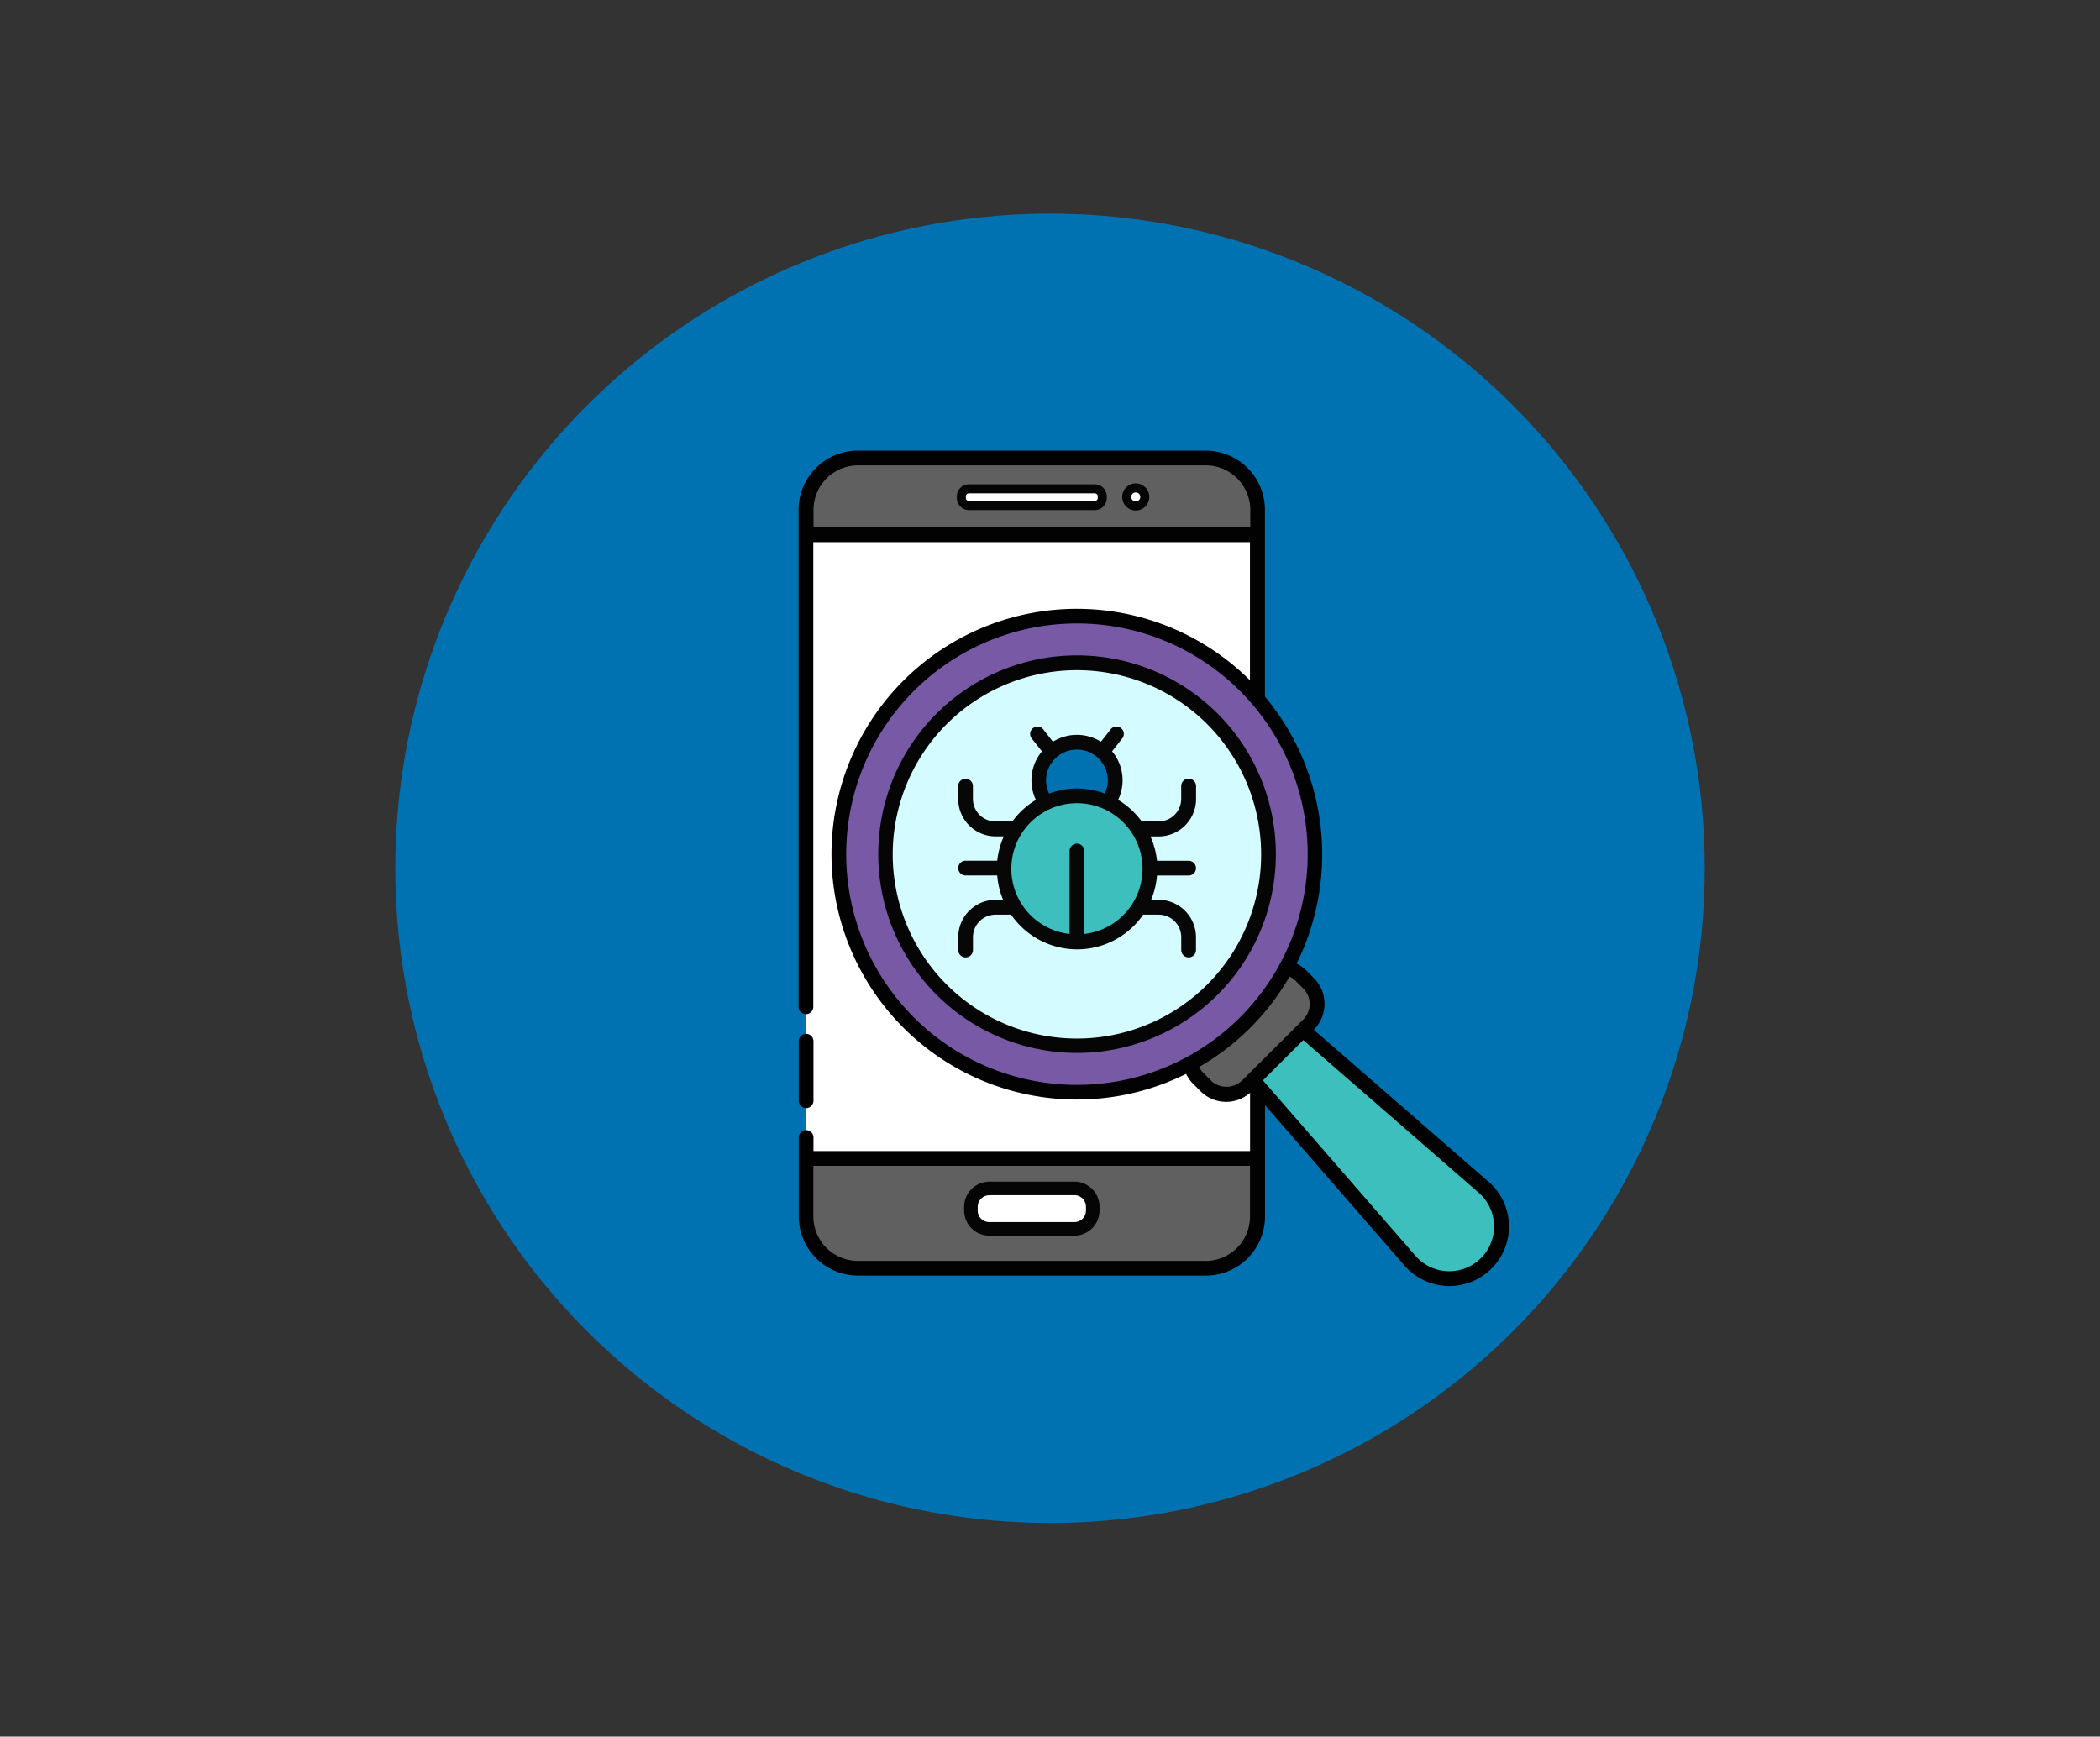 <svg id="Capa_1" data-name="Capa 1" xmlns="http://www.w3.org/2000/svg" viewBox="0 0 464.8 384.4"><rect x="0" y="0" width="464.8" height="384.4" fill="#333333" stroke="none"/><defs><style>.cls-1{fill:#0172b1;}.cls-2{fill:#606060;}.cls-3,.cls-4,.cls-5{fill:#fff;}.cls-4,.cls-5{stroke:#050505;stroke-miterlimit:10;}.cls-4{stroke-width:2px;}.cls-5{stroke-width:3px;}.cls-6{fill:#3cbfbd;}.cls-7{fill:#7759a6;}.cls-8{fill:#d4fbff;}.cls-9{fill:#020202;}.cls-10{fill:#050505;}.cls-11{fill:#070707;}</style></defs><circle class="cls-1" cx="232.4" cy="192.2" r="144.91"/><path class="cls-2" d="M189.89,101.38h77a11.44,11.44,0,0,1,11.47,11.47V269.27a11.45,11.45,0,0,1-11.47,11.47h-77a11.45,11.45,0,0,1-11.47-11.47V112.85a11.44,11.44,0,0,1,11.47-11.47Zm0,0"/><rect class="cls-3" x="178.42" y="118.38" width="99.91" height="138.04"/><path class="cls-4" d="M214.46,108.2H242.3a1.67,1.67,0,0,1,1.67,1.68v.35a1.66,1.66,0,0,1-1.67,1.67H214.46a1.67,1.67,0,0,1-1.68-1.67v-.35a1.68,1.68,0,0,1,1.68-1.68Zm0,0"/><path class="cls-4" d="M251.38,108a2,2,0,1,0,2,2,2,2,0,0,0-2-2Zm0,0"/><path class="cls-5" d="M219,263.05H237.8a4.06,4.06,0,0,1,4.06,4.07V268A4.05,4.05,0,0,1,237.8,272H219A4.05,4.05,0,0,1,214.9,268v-.86a4.06,4.06,0,0,1,4.06-4.07Zm0,0"/><path class="cls-6" d="M328.35,262.77l-40-34.76L277.3,239.09l34.76,40a11.55,11.55,0,1,0,16.29-16.29Zm0,0"/><path class="cls-2" d="M289.65,217.59,288,215.94a6.48,6.48,0,0,0-3.29-1.77,52.69,52.69,0,0,1-21.24,21.23,6.47,6.47,0,0,0,1.77,3.3l1.65,1.65a6.48,6.48,0,0,0,9.16,0l13.61-13.61a6.48,6.48,0,0,0,0-9.15Zm0,0"/><path class="cls-7" d="M291.06,189.07a52.7,52.7,0,1,1-52.7-52.69,52.7,52.7,0,0,1,52.7,52.69Zm0,0"/><path class="cls-8" d="M280.76,189.07a42.4,42.4,0,1,1-42.4-42.39,42.4,42.4,0,0,1,42.4,42.39Zm0,0"/><path class="cls-1" d="M238.36,176.16a16.06,16.06,0,0,1,6.85,1.54,8.47,8.47,0,1,0-13.7,0,16.09,16.09,0,0,1,6.85-1.54Zm0,0"/><path class="cls-6" d="M254.08,188.55a16.15,16.15,0,1,1-19.43-12,16.15,16.15,0,0,1,19.43,12Zm0,0"/><path class="cls-9" d="M329.42,261.54l-38.64-33.61,0,0a8.11,8.11,0,0,0,0-11.47l-1.65-1.65a7.68,7.68,0,0,0-2.16-1.5,54.44,54.44,0,0,0-7-59.12V112.85a13.12,13.12,0,0,0-13.12-13.1h-77a13.12,13.12,0,0,0-13.1,13.1v110a1.63,1.63,0,0,0,3.26,0V120h96.65v30.58a54.31,54.31,0,1,0-14.13,87.12,7.78,7.78,0,0,0,1.5,2.15l1.65,1.65a8,8,0,0,0,11,.39v12.89H180.05v-3a1.63,1.63,0,0,0-3.26,0v17.47a13.12,13.12,0,0,0,13.1,13.1h77a13.12,13.12,0,0,0,13.1-13.1V244.64l30.86,35.49a13.23,13.23,0,0,0,9.49,4.52h.45a13.17,13.17,0,0,0,8.65-23.12ZM180.06,116.75v-3.9a9.85,9.85,0,0,1,9.83-9.84h77a9.86,9.86,0,0,1,9.84,9.84v3.91Zm22.2,108.44a51.07,51.07,0,1,1,36.1,14.95,51.07,51.07,0,0,1-36.1-14.95Zm65.78,14-1.66-1.66a4.81,4.81,0,0,1-.95-1.37,54.39,54.39,0,0,0,20-20,4.66,4.66,0,0,1,1.38,1l1.65,1.65a4.85,4.85,0,0,1,0,6.85L274.88,239.2a5,5,0,0,1-6.85,0Zm-1.18,39.9h-77a9.85,9.85,0,0,1-9.84-9.84V258.06h96.65v11.21a9.85,9.85,0,0,1-9.85,9.84Zm60.92-.61a9.9,9.9,0,0,1-14.49-.51l-33.76-38.83,8.93-8.92L327.28,264a9.91,9.91,0,0,1,.5,14.49Zm0,0"/><path class="cls-10" d="M269.49,157.94a44,44,0,1,0,12.9,31.13,44,44,0,0,0-12.9-31.13Zm-2.3,60a40.77,40.77,0,1,1,11.94-28.83,40.78,40.78,0,0,1-11.94,28.83Zm0,0"/><path class="cls-11" d="M263.07,172.35a1.63,1.63,0,0,0-1.63,1.63v2.84a5,5,0,0,1-5,5H252.7a17.92,17.92,0,0,0-5.22-4.78,10,10,0,0,0-1.34-10.74l2.17-2.75a1.63,1.63,0,1,0-2.56-2l-2.08,2.63a10,10,0,0,0-10.62,0L231,161.56a1.63,1.63,0,1,0-2.56,2l2.18,2.75a10,10,0,0,0-1.34,10.74,17.92,17.92,0,0,0-5.22,4.78h-3.72a5,5,0,0,1-5-5V174a1.63,1.63,0,0,0-3.26,0v2.84a8.29,8.29,0,0,0,8.28,8.29h1.81a18,18,0,0,0-1.45,5.39h-7a1.63,1.63,0,0,0,0,3.26h7a17.64,17.64,0,0,0,1.3,5.39h-1.65a8.29,8.29,0,0,0-8.28,8.29v2.83a1.63,1.63,0,1,0,3.26,0v-2.83a5,5,0,0,1,5-5h3.44a17.75,17.75,0,0,0,29.23,0h3.43a5,5,0,0,1,5,5v2.83a1.63,1.63,0,1,0,3.26,0v-2.83a8.29,8.29,0,0,0-8.29-8.29h-1.64a17.29,17.29,0,0,0,1.3-5.38h7a1.63,1.63,0,1,0,0-3.26h-7a17.45,17.45,0,0,0-1.45-5.39h1.81a8.29,8.29,0,0,0,8.29-8.28V174a1.63,1.63,0,0,0-1.63-1.63Zm-31.55.41a6.84,6.84,0,1,1,13.68,0,6.61,6.61,0,0,1-.69,2.89,17.48,17.48,0,0,0-12.3,0,6.75,6.75,0,0,1-.69-2.89Zm8.47,34V188.37a1.63,1.63,0,1,0-3.26,0v18.36a14.52,14.52,0,1,1,3.26,0Zm0,0"/><path class="cls-9" d="M178.42,245.28a1.63,1.63,0,0,0,1.63-1.63V230.47a1.63,1.63,0,0,0-3.26,0v13.18a1.63,1.63,0,0,0,1.63,1.63Zm0,0"/></svg>